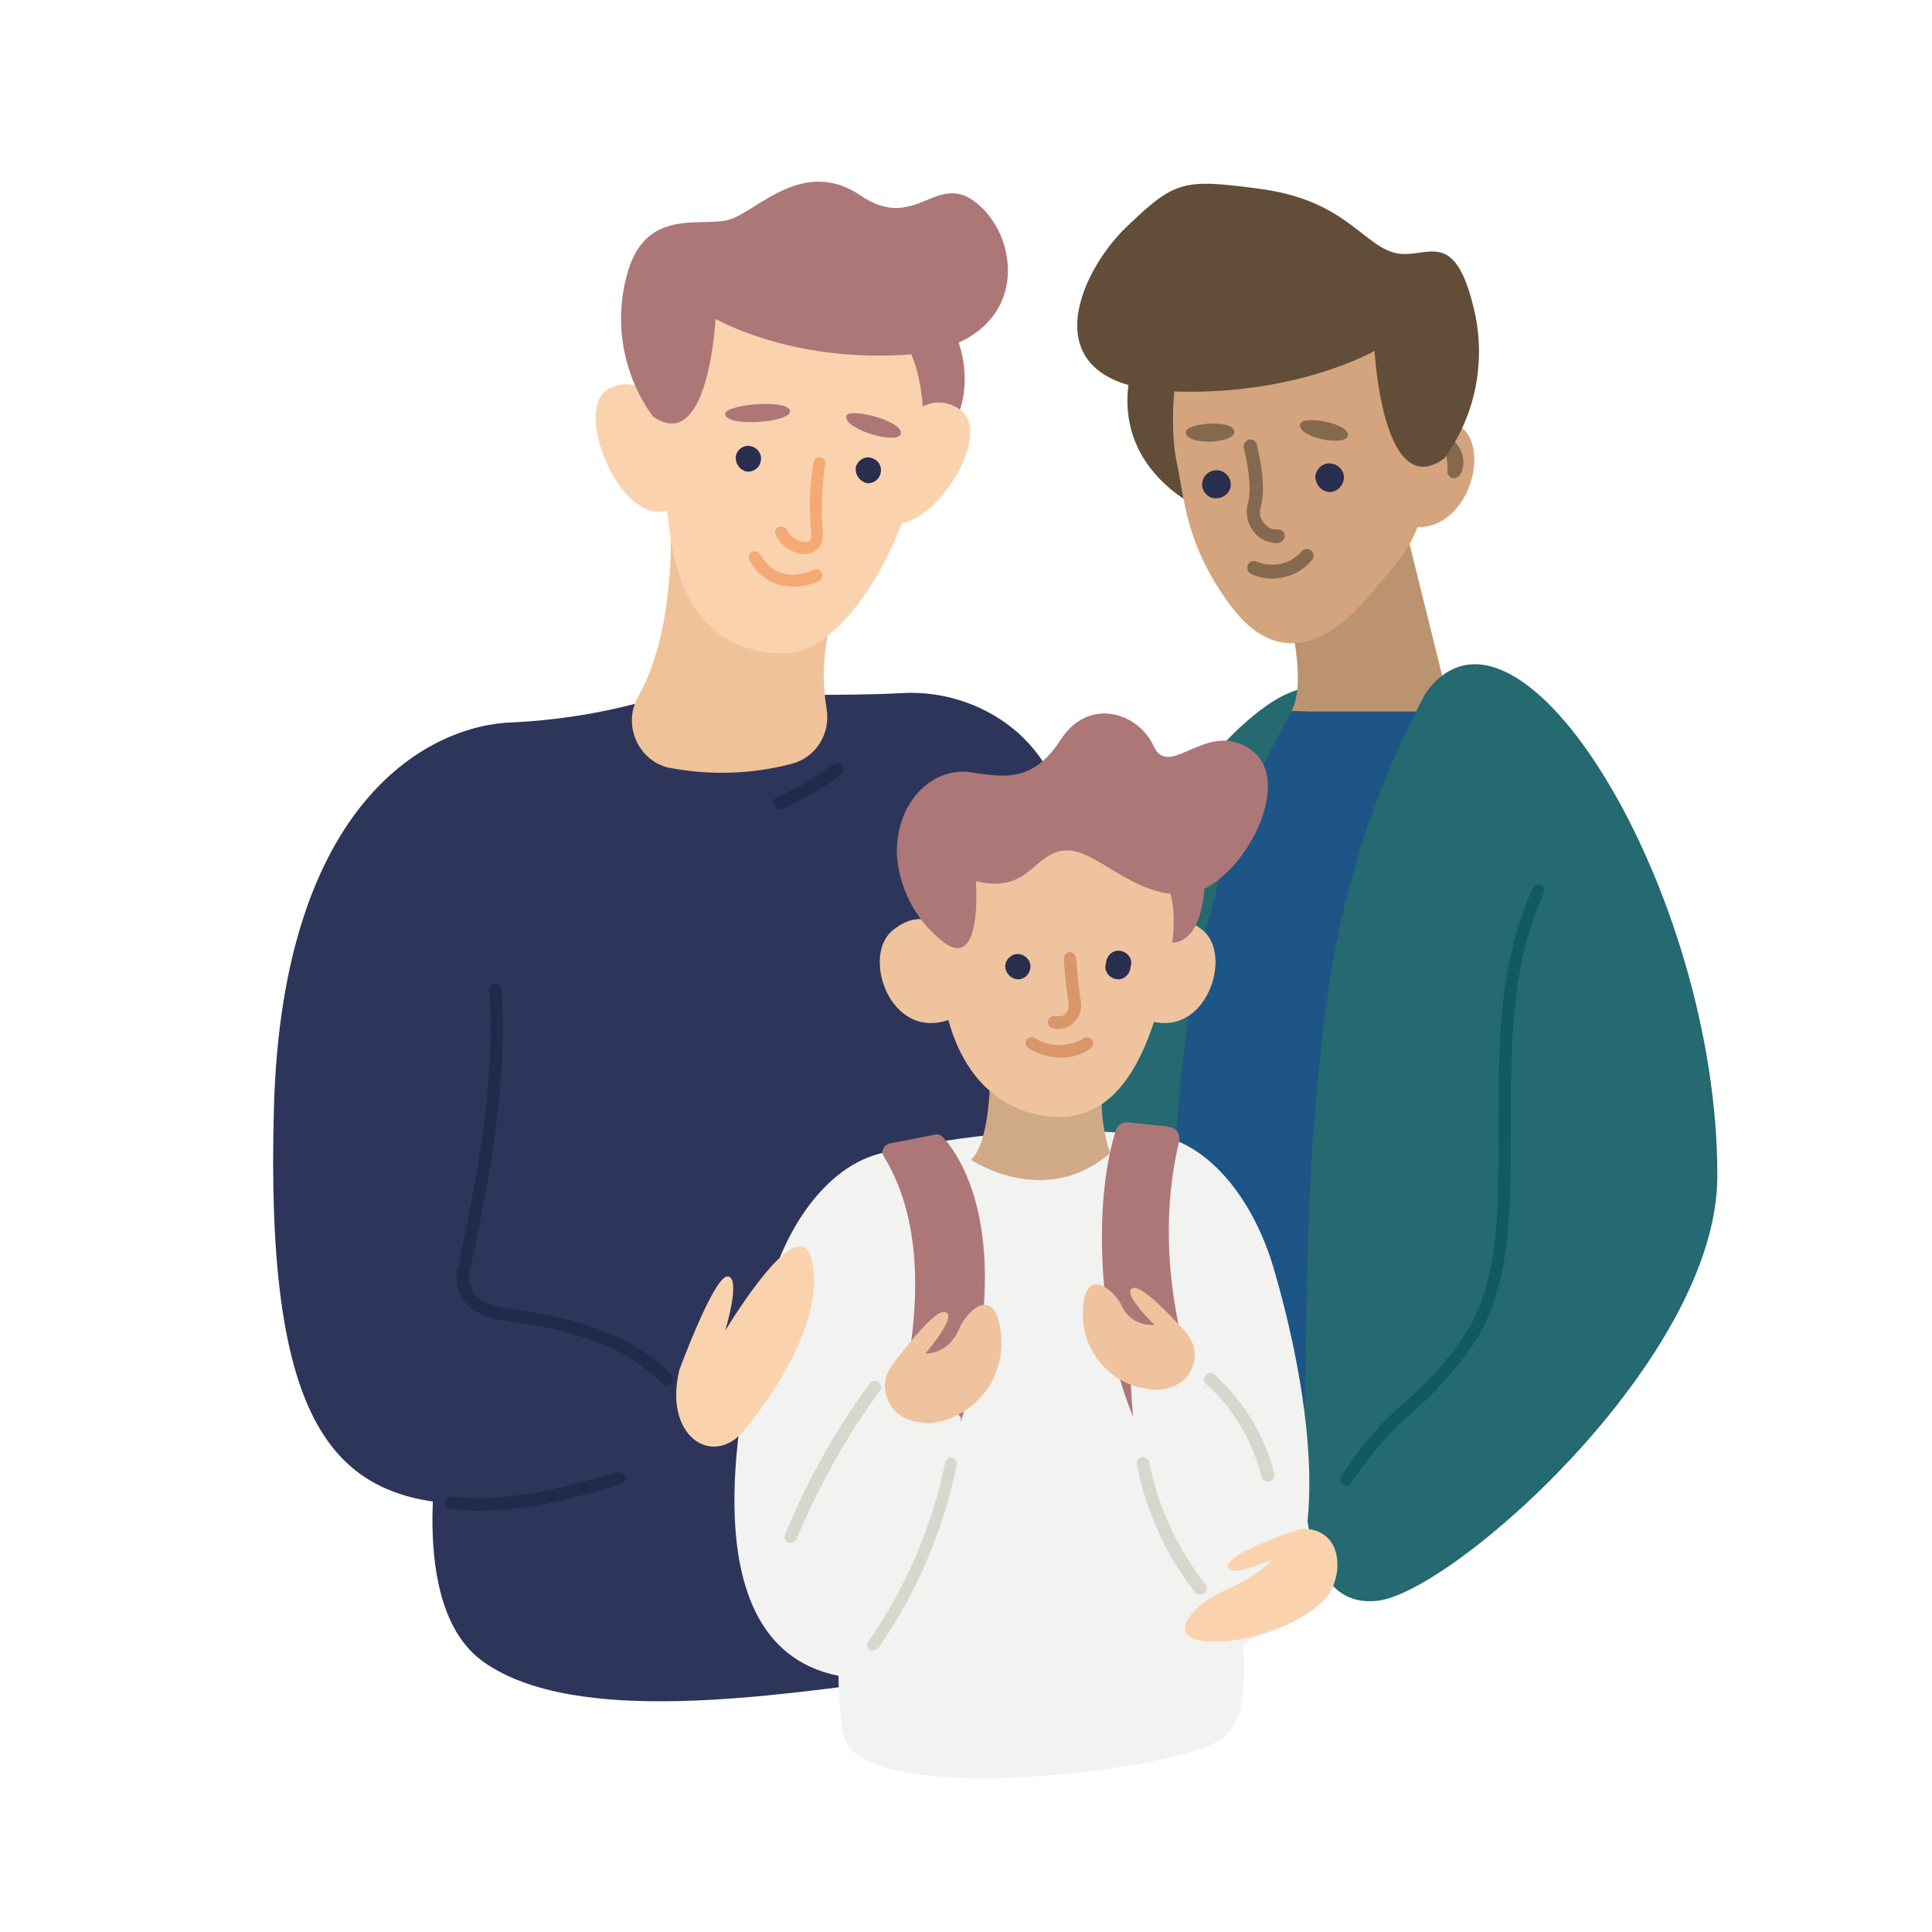 <?xml version="1.0" encoding="utf-8"?>
<!-- Generator: Adobe Illustrator 23.0.4, SVG Export Plug-In . SVG Version: 6.00 Build 0)  -->
<svg version="1.1" id="Laag_1" xmlns="http://www.w3.org/2000/svg" xmlns:xlink="http://www.w3.org/1999/xlink" x="0px" y="0px"
	 viewBox="0 0 283.5 283.5" style="enable-background:new 0 0 283.5 283.5;" xml:space="preserve">
<style type="text/css">
	.st0{fill:#624D39;}
	.st1{fill:#2E355B;}
	.st2{fill:#256971;}
	.st3{fill:#BC9370;}
	.st4{fill:#D3A47D;}
	.st5{fill:#2A2E4F;}
	.st6{fill:#84694F;}
	.st7{fill:#AD7778;}
	.st8{fill:#FAD3AE;}
	.st9{fill:#F0C298;}
	.st10{fill:#F5A975;}
	.st11{fill:#1C5586;}
	.st12{fill:#F2F2F0;}
	.st13{fill:#D0A986;}
	.st14{fill:#EFC39E;}
	.st15{fill:#D99769;}
	.st16{fill:#D7D7CD;}
	.st17{fill:#21294C;}
	.st18{fill:#115A61;}
</style>
<title>De Tandem Illustraties C</title>
<path class="st0" d="M167.4,50.4c0,0-6.8,12.5,4.9,21.8c11.7,9.3,4.6-20.3,4.6-20.3L167.4,50.4z"/>
<path class="st1" d="M64.7,210.2c0,0-5.4,25.5,6.3,33.7c13.5,9.5,42.5,4.9,61.3,2.5s20.5-56.2-0.6-66.2
	C110.5,170.1,64.7,210.2,64.7,210.2"/>
<path class="st2" d="M198.3,105.7c4,14.9,5.4,30.4,4,45.8c-2.2,25.7-11.7,48.1-14,60.3s-2.8,28.9-13.3,25.2
	c-10.6-3.7-36.2-44.9-28.6-70.6S189.4,84.2,198.3,105.7"/>
<path class="st1" d="M98.5,101.7c-7.5,2.5-15.3,3.9-23.2,4.3c-12,0.3-33.8,11.2-35.1,56.4c-1.3,45.3,8,57.2,26.9,58.3
	s37.8-2.4,39.5-9.1c1.7-6.7,16-36.1,39.9-34.9s10.8-36.4,10.3-52.4s-13.6-23.2-24.3-22.6C121.8,102.3,98.5,101.7,98.5,101.7"/>
<path class="st3" d="M188.5,87.5c0,0,3.6,12.3,1,16.8l23.7,1.2l-8.6-34.7L188.5,87.5z"/>
<path class="st4" d="M200.4,88c-5.2,6-12.8,10.3-19.8,0.9c-6.8-9.1-6.8-16.1-8-21.4c-1.1-5.3-0.9-22.8,7.6-25.7
	c10.5-3.6,26.1,8.7,28.2,22.2S207,80.3,200.4,88"/>
<path class="st5" d="M193,70c0.1-1.2,1.1-2.1,2.2-2c1.2,0.1,2.1,1.1,2,2.2c-0.1,1-0.8,1.8-1.8,2C194.1,72.3,193.1,71.3,193,70"/>
<path class="st5" d="M176.4,71.1c0-1.2,1-2.1,2.1-2.1c1.2,0,2.1,1,2.1,2.1c0,1-0.8,1.9-1.9,2C177.5,73.3,176.4,72.3,176.4,71.1"/>
<path class="st6" d="M197.8,63.8c0-1.7-6.6-2.9-7-1.6C190.2,64.2,197.7,65.7,197.8,63.8"/>
<path class="st6" d="M181.1,63.2c-0.4-1.7-7.1-1.1-7.1,0.2C174,65.5,181.6,65.1,181.1,63.2"/>
<path class="st6" d="M186.7,84.9c-1.1,0-2.1-0.2-3.1-0.7c-0.5-0.2-0.7-0.8-0.5-1.3c0.2-0.5,0.8-0.7,1.3-0.5c2.3,1,5,0.4,6.6-1.5
	c0.4-0.4,1-0.5,1.4-0.1c0.4,0.3,0.5,1,0.1,1.4c0,0,0,0,0,0C191.1,83.9,188.9,84.9,186.7,84.9"/>
<path class="st6" d="M187.2,79.7c-1.1-0.1-2.2-0.5-3-1.4c-1.1-1.2-1.5-2.9-1.1-4.4c0.7-2.3-0.2-6.7-0.6-8.2
	c-0.1-0.5,0.3-1.1,0.8-1.2c0.5-0.1,0.9,0.2,1.1,0.6c0,0.2,1.6,5.9,0.6,9.3c-0.3,0.9-0.1,1.8,0.6,2.5c0.4,0.5,1,0.8,1.7,0.8
	c0.5-0.1,1.1,0.2,1.2,0.7c0.1,0.5-0.2,1.1-0.7,1.2C187.6,79.7,187.4,79.7,187.2,79.7"/>
<path class="st4" d="M205.7,65.3c1-2.9,4.1-4.5,7-3.5c0.1,0,0.1,0,0.2,0.1c6.7,1.9,3,16.5-5.7,15.4L205.7,65.3z"/>
<path class="st6" d="M213.4,70.2c-0.6,0-1-0.5-1-1c0,0,0,0,0-0.1c0-1,0-2.4-0.7-3c-0.8-0.4-1.7-0.4-2.5,0c-0.5,0.2-1.1,0-1.3-0.5
	s0-1.1,0.5-1.3c0,0,0.1,0,0.2-0.1c2-1.1,4.5-0.4,5.6,1.6c0.6,1,0.7,2.3,0.3,3.4C214.3,69.7,213.9,70.1,213.4,70.2"/>
<path class="st7" d="M139.8,48.1c0,0,6.1,11.2-4.4,19.6c-10.6,8.4-4.2-18.3-4.2-18.3L139.8,48.1z"/>
<path class="st8" d="M131.4,63.3c0,0,4.4-6.9,9.6-3.1c5.1,3.8-5.2,19.7-11.6,16.2C129.4,76.4,130.2,71.1,131.4,63.3"/>
<path class="st9" d="M98.4,78c0,0,0.7,14.7-4.8,24.3c-1.9,3.5-0.6,7.8,2.8,9.7c0.6,0.3,1.3,0.6,2,0.7c5.9,1.1,11.9,0.9,17.7-0.6
	c3.6-0.9,5.8-4.4,5.2-8.1c-0.9-5.3-0.3-10.8,1.6-15.8L98.4,78z"/>
<path class="st8" d="M118.3,45.1c0,0,15.7-5,17.1,14.6c1,14.1-10,35.8-19.9,36.1c-7.8,0.3-15.1-3.6-17.1-16.9
	C96.4,65.5,95.8,40.4,118.3,45.1"/>
<path class="st8" d="M98.3,61.7c0,0-3.2-7.5-8.9-4.7c-5.6,2.9,1.7,20.3,8.6,17.9C98,74.9,98.1,69.5,98.3,61.7"/>
<path class="st5" d="M125.6,68.5c0.3-1,1.3-1.6,2.3-1.3c1,0.3,1.6,1.3,1.3,2.3c-0.2,0.9-1.1,1.5-2,1.4
	C126.1,70.6,125.4,69.6,125.6,68.5"/>
<path class="st5" d="M108,66.8c0.3-1,1.3-1.6,2.3-1.3c1,0.3,1.6,1.3,1.3,2.3c-0.2,0.9-1.1,1.5-2,1.4C108.5,69,107.8,67.9,108,66.8"
	/>
<path class="st10" d="M118,81.3c-1.8-0.1-3.5-1.2-4.2-2.9c-0.2-0.5,0.1-1,0.6-1.1c0.4-0.1,0.9,0.1,1.1,0.5c0.5,1.1,1.7,1.8,3,1.7
	c0.2,0,0.7-0.2,0.5-1.5c-0.3-3.4-0.2-6.8,0.4-10.2c0.1-0.5,0.5-0.8,1-0.7c0.5,0.1,0.8,0.5,0.7,1c0,0,0,0,0,0
	c-0.5,3.2-0.6,6.4-0.4,9.6c0.4,2.7-1.3,3.3-1.9,3.5C118.6,81.3,118.3,81.3,118,81.3"/>
<path class="st10" d="M116.4,86.1c-2.7,0-5.2-1.5-6.4-3.9c-0.2-0.4-0.1-1,0.3-1.2c0.4-0.2,1-0.1,1.2,0.3c2.8,4.9,7.7,2.4,7.9,2.3
	c0.5-0.2,1,0,1.2,0.5c0.2,0.4,0,0.8-0.3,1.1C119.1,85.8,117.7,86.1,116.4,86.1"/>
<path class="st7" d="M132.2,63.5c0-1.8-7.5-3.7-8-2.5C123.6,63,132.2,65.5,132.2,63.5"/>
<path class="st7" d="M115.9,60.2c-0.6-1.7-9.5-0.8-9.5,0.5C106.3,62.8,116.6,62,115.9,60.2"/>
<path class="st7" d="M95.8,61.1c-4.3-5.9-5.7-13.4-3.9-20.4c2.6-10.6,11.1-7.2,15.2-8.5c4.1-1.3,10.8-9.2,19.2-3.5
	s11.3-4.4,17.7,1.7s6.5,20.8-11.8,21.7C115.7,53,105,46.8,105,46.8S104,66.9,95.8,61.1"/>
<path class="st0" d="M211.9,67.3c4.8-6.5,6.3-14.9,4.2-22.7c-3-11.8-7.2-6.1-11.8-7.6c-4.6-1.5-7.3-7.7-19.5-9.3
	c-11.2-1.5-12.4-1.2-19.5,5.6s-14.2,23,6.1,24.1c18.4,0.9,30.3-5.9,30.3-5.9S202.9,73.8,211.9,67.3"/>
<path class="st11" d="M189.6,104.4h27.4c0,0,2.2,77.5-8,95.6c-10.1,18.1-25.5,28.9-30.4,21S163.2,149.4,189.6,104.4"/>
<path class="st2" d="M209.2,101.7c-7.3,13.6-12.1,28.4-14.3,43.7c-3.7,25.6-3,49.5-3.5,61.9s-0.3,28.8,10.7,27.6
	c11.1-1.2,49.9-35.6,49.9-62.3C252.1,131,222.8,82.8,209.2,101.7"/>
<path class="st12" d="M129.2,169.3c12.4-3,25.2-4,37.9-2.9c16.1,1.7,10.9,19,11.3,40s9.1,44.7,0,49.3c-9.1,4.6-49.8,9-54.2,0
	C119.8,246.8,129.2,169.3,129.2,169.3"/>
<path class="st12" d="M132.8,168.9c-8.6-0.4-16.6,8.2-20,20.4c-3.5,12.2-13.7,53.2,11.4,56.8c25.1,3.6,46.2-27.1,43.2-29.9
	c-3-2.8-2.5-7.2-8.5-5.6c-6,1.6-27.3,11.6-27.3,11.6S150.3,169.7,132.8,168.9"/>
<path class="st12" d="M167.1,166.4c8.6-0.4,16.6,8.2,20,20.4c3.5,12.2,13.7,53.2-11.4,56.8c-25.1,3.6-46.2-27.1-43.2-29.9
	s2.5-7.2,8.5-5.6c6,1.6,27.3,11.6,27.3,11.6S149.6,167.2,167.1,166.4"/>
<path class="st8" d="M99.7,201c0,0,5.1-13.9,7.1-13.7s-0.4,8-0.4,8s10.6-17.8,12.6-10.8c2.4,8.4-5.2,19.9-9.9,25.5
	C104.5,215.4,97.3,210.7,99.7,201"/>
<path class="st13" d="M145.3,156.9c0,0,0.2,10.4-2.8,13.3c0,0,10.8,7.3,20.4-1c0,0-2.4-6.5-0.5-12.4L145.3,156.9z"/>
<path class="st14" d="M168.7,136.6c0,0,3.3-3.9,7.9,0c4.5,3.9,0,16.9-9.2,12.7L168.7,136.6z"/>
<path class="st7" d="M176.8,127.3c0,0,0.6,10.2-4.4,11c-5,0.8-2.5-10.2-2.5-10.2L176.8,127.3z"/>
<path class="st14" d="M154.3,122.2c0,0,20.8-2.7,17.6,16.8s-9.6,24.7-16.1,24.9c-6.4,0.1-16.6-3.7-17.9-21.9
	S154.3,122.2,154.3,122.2"/>
<path class="st14" d="M138.8,136.6c0,0-3.3-3.9-7.9,0s0,16.9,9.2,12.7L138.8,136.6z"/>
<path class="st7" d="M137.9,137.8c-3.7-3.1-6-7.6-6.3-12.5c-0.1-7.8,5.3-12.7,10.7-12c4.7,0.7,9.2,1.7,13.3-4.7
	c4.1-6.4,11.4-4.1,13.7,0.9c2.3,5.1,8-4.3,14.5,0.7c6.4,4.9-2.1,20.4-9.8,21s-13.2-6.8-17.8-6.4c-4.6,0.4-5.2,6.4-13,4.5
	C143.2,129.4,144.3,143.4,137.9,137.8"/>
<path class="st15" d="M155.3,151c-0.3,0-0.6,0-0.8-0.1c-0.5-0.1-0.8-0.6-0.7-1.1c0.1-0.5,0.6-0.8,1.1-0.7c0,0,0,0,0,0
	c0.5,0.1,1,0,1.4-0.3c0.4-0.4,0.6-1,0.5-1.6c-0.3-1.5-0.7-6.3-0.7-6.5c0-0.5,0.3-0.9,0.8-1c0.5,0,0.9,0.3,1,0.8c0,0,0,0,0,0
	c0,0,0.4,4.9,0.7,6.4c0.2,1.2-0.2,2.4-1.1,3.2C156.9,150.7,156.2,151,155.3,151"/>
<path class="st5" d="M162.3,141.4c0-1,0.8-1.9,1.8-1.9c1,0,1.9,0.8,1.9,1.8c0,0.2,0,0.3-0.1,0.5c0,1-0.8,1.9-1.8,1.9
	c-1,0-1.9-0.8-1.9-1.8C162.2,141.7,162.2,141.5,162.3,141.4"/>
<path class="st5" d="M147.5,141.7c0.1-1,1-1.8,2-1.7c1,0.1,1.8,1,1.7,2c-0.1,0.9-0.8,1.7-1.8,1.7
	C148.4,143.7,147.5,142.8,147.5,141.7"/>
<path class="st15" d="M155.7,155.2c-1.7,0-3.4-0.5-4.8-1.4c-0.4-0.3-0.5-0.8-0.3-1.2c0.3-0.4,0.8-0.5,1.2-0.3c2.2,1.4,5.1,1.4,7.3,0
	c0.4-0.2,1,0,1.2,0.4c0.2,0.4,0.1,0.8-0.2,1.1C158.9,154.7,157.4,155.2,155.7,155.2"/>
<path class="st7" d="M137.2,166.5c0.4-0.1,0.8,0,1.1,0.3c1.9,2,8.8,11,5.2,31.8c-4.2,24.1-19,36.2-19,36.2l1.2-10.5
	c0,0,16.3-34.5,4-54.6c-0.4-0.6-0.2-1.3,0.4-1.7c0.1-0.1,0.3-0.1,0.4-0.2L137.2,166.5z"/>
<path class="st12" d="M123,245.8c0,0,16.5,0,18-37.8c0,0-6.1-7.8-11.1-3C124.9,209.9,105.9,241.2,123,245.8"/>
<path class="st7" d="M165.6,164.7c-0.9-0.1-1.7,0.4-1.9,1.3c-1.1,3.5-3.5,13.6-0.7,30.4c2.3,14.2,10.5,26.8,22.6,34.7l-2.4-10
	c0-0.2-0.1-0.4-0.2-0.5c-1.6-2.6-16.1-27.2-10-53c0.3-1-0.3-2-1.3-2.2c-0.1,0-0.2,0-0.3-0.1L165.6,164.7z"/>
<path class="st14" d="M132.8,208.1c-2.6-1.3-3.7-4.4-2.4-7c0.2-0.3,0.4-0.6,0.6-0.9c2.5-3.3,6.2-7.9,7.6-7.7
	c2.2,0.3-2.8,6.1-2.8,6.1s3.3,0.3,5-3.7c1-2.5,5.4-6.8,6.1,1.1c0.6,6.2-3.8,11.8-9.9,12.8C135.6,208.9,134.2,208.7,132.8,208.1"/>
<path class="st12" d="M183.9,239.9c0,0-16.5,0-18-37.8c0,0,6.1-7.8,11.1-3C181.9,204,200.9,235.3,183.9,239.9"/>
<path class="st14" d="M173,203c2.3-1.4,3-4.4,1.6-6.7c-0.2-0.3-0.4-0.6-0.6-0.8c-2.6-2.9-6.4-6.8-7.7-6.5c-2,0.5,3.1,5.4,3.1,5.4
	c-2.1,0.2-4.1-1-4.9-3c-1.2-2.3-5.6-5.9-5.6,1.5c0,5.8,4.5,10.7,10.4,11C170.6,204,171.9,203.7,173,203"/>
<path class="st8" d="M195.9,227.4c-0.8-2.4-3.5-3.6-5.8-2.8c0,0-0.1,0-0.1,0c-3.8,1.3-9.6,3.6-9.8,5.1c-0.3,2.1,6.4-0.8,6.4-0.8
	s-1.7,2.2-6.9,4.5c-5.2,2.3-9.2,7.5-1.6,7.5s16-4.3,17.5-8.1C196.3,231.1,196.5,229.2,195.9,227.4"/>
<path class="st16" d="M128.1,242.2c-0.2,0-0.4,0-0.5-0.1c-0.4-0.3-0.5-0.8-0.2-1.2c0,0,0,0,0,0c5.5-7.9,9.4-16.9,11.3-26.3
	c0.1-0.5,0.6-0.8,1-0.7c0,0,0,0,0,0c0.5,0.1,0.8,0.6,0.7,1.1c-2,9.7-6,18.9-11.6,27C128.7,242,128.4,242.2,128.1,242.2"/>
<path class="st16" d="M176.1,234c-0.3,0-0.5-0.1-0.7-0.3c-4.3-5.5-7.3-12-8.6-18.9c0-0.5,0.3-0.9,0.8-1c0.4,0,0.8,0.2,1,0.6
	c1.3,6.6,4.1,12.8,8.3,18.1c0.3,0.4,0.2,1-0.1,1.3C176.5,233.9,176.3,234,176.1,234"/>
<path class="st16" d="M186,217.4c-0.4,0-0.8-0.3-0.9-0.7c-1.3-5.3-4.1-10-8.1-13.6c-0.4-0.3-0.5-0.9-0.1-1.3s0.9-0.5,1.3-0.1
	c0,0,0,0,0.1,0.1c4.3,3.9,7.3,8.9,8.7,14.5c0.1,0.5-0.2,1-0.7,1.1L186,217.4"/>
<path class="st16" d="M116,226.4c-0.1,0-0.2,0-0.3,0c-0.5-0.2-0.7-0.7-0.5-1.2c3.2-7.9,7.4-15.3,12.4-22.2c0.3-0.4,0.9-0.5,1.3-0.2
	c0.4,0.3,0.5,0.9,0.2,1.3c-4.9,6.7-9,14-12.2,21.7C116.7,226.2,116.3,226.4,116,226.4"/>
<path class="st17" d="M70.3,221.7c-1.4,0-2.8-0.1-4.2-0.3c-0.5-0.1-0.8-0.5-0.8-1c0.1-0.5,0.5-0.8,1-0.8c0,0,0,0,0,0
	c8.2,1,16.7-1.4,24.2-3.5c0.5-0.2,1,0.1,1.2,0.5c0.2,0.5-0.1,1-0.5,1.2c0,0-0.1,0-0.1,0C84.6,219.7,77.5,221.7,70.3,221.7"/>
<path class="st17" d="M97.9,203.3c-0.2,0-0.5-0.1-0.7-0.3c-4.7-4.8-11.9-7.7-21.8-9c-2.2-0.3-6.8-0.9-8-4.4c-0.4-1-0.5-2.1-0.3-3.1
	c2.5-11.9,5.7-26.8,4.7-41.1c0-0.5,0.3-0.9,0.8-1c0.5,0,0.9,0.3,1,0.8c1,14.5-2.2,29.5-4.7,41.6c-0.1,0.7-0.1,1.5,0.2,2.2
	c0.7,2.1,3.6,2.8,6.5,3.2c10.4,1.3,17.9,4.4,22.9,9.5c0.3,0.3,0.3,0.9,0,1.3c0,0,0,0,0,0C98.4,203.2,98.1,203.2,97.9,203.3"/>
<path class="st17" d="M114.4,118.7c-0.5,0-0.9-0.4-0.9-0.9c0-0.4,0.2-0.7,0.5-0.8c3-1.3,5.7-2.9,8.3-4.9c0.4-0.3,1-0.2,1.3,0.2
	c0.3,0.4,0.2,1-0.2,1.3c-2.7,2.1-5.6,3.8-8.7,5.2C114.6,118.7,114.5,118.7,114.4,118.7"/>
<path class="st18" d="M197.6,218c-0.5,0-0.9-0.4-0.9-0.9c0-0.1,0-0.3,0.1-0.4c2.6-4.2,5.8-7.9,9.5-11.1c3.4-2.9,6.4-6.3,8.9-10.1
	c3.7-6.1,4.4-13.5,4.6-19.9c0.1-3.5,0.1-7.1,0.1-10.5c0-11.8,0-23.9,5-34.7c0.2-0.5,0.7-0.7,1.1-0.6c0.5,0.2,0.7,0.7,0.6,1.1
	c0,0.1,0,0.1-0.1,0.2c-4.8,10.5-4.8,22.4-4.8,34c0,3.5,0,7.1-0.1,10.6c-0.3,6.6-1,14.3-4.9,20.8c-2.6,3.9-5.6,7.4-9.2,10.5
	c-3.6,3.1-6.7,6.7-9.3,10.7C198.2,217.8,197.9,218,197.6,218"/>
</svg>
